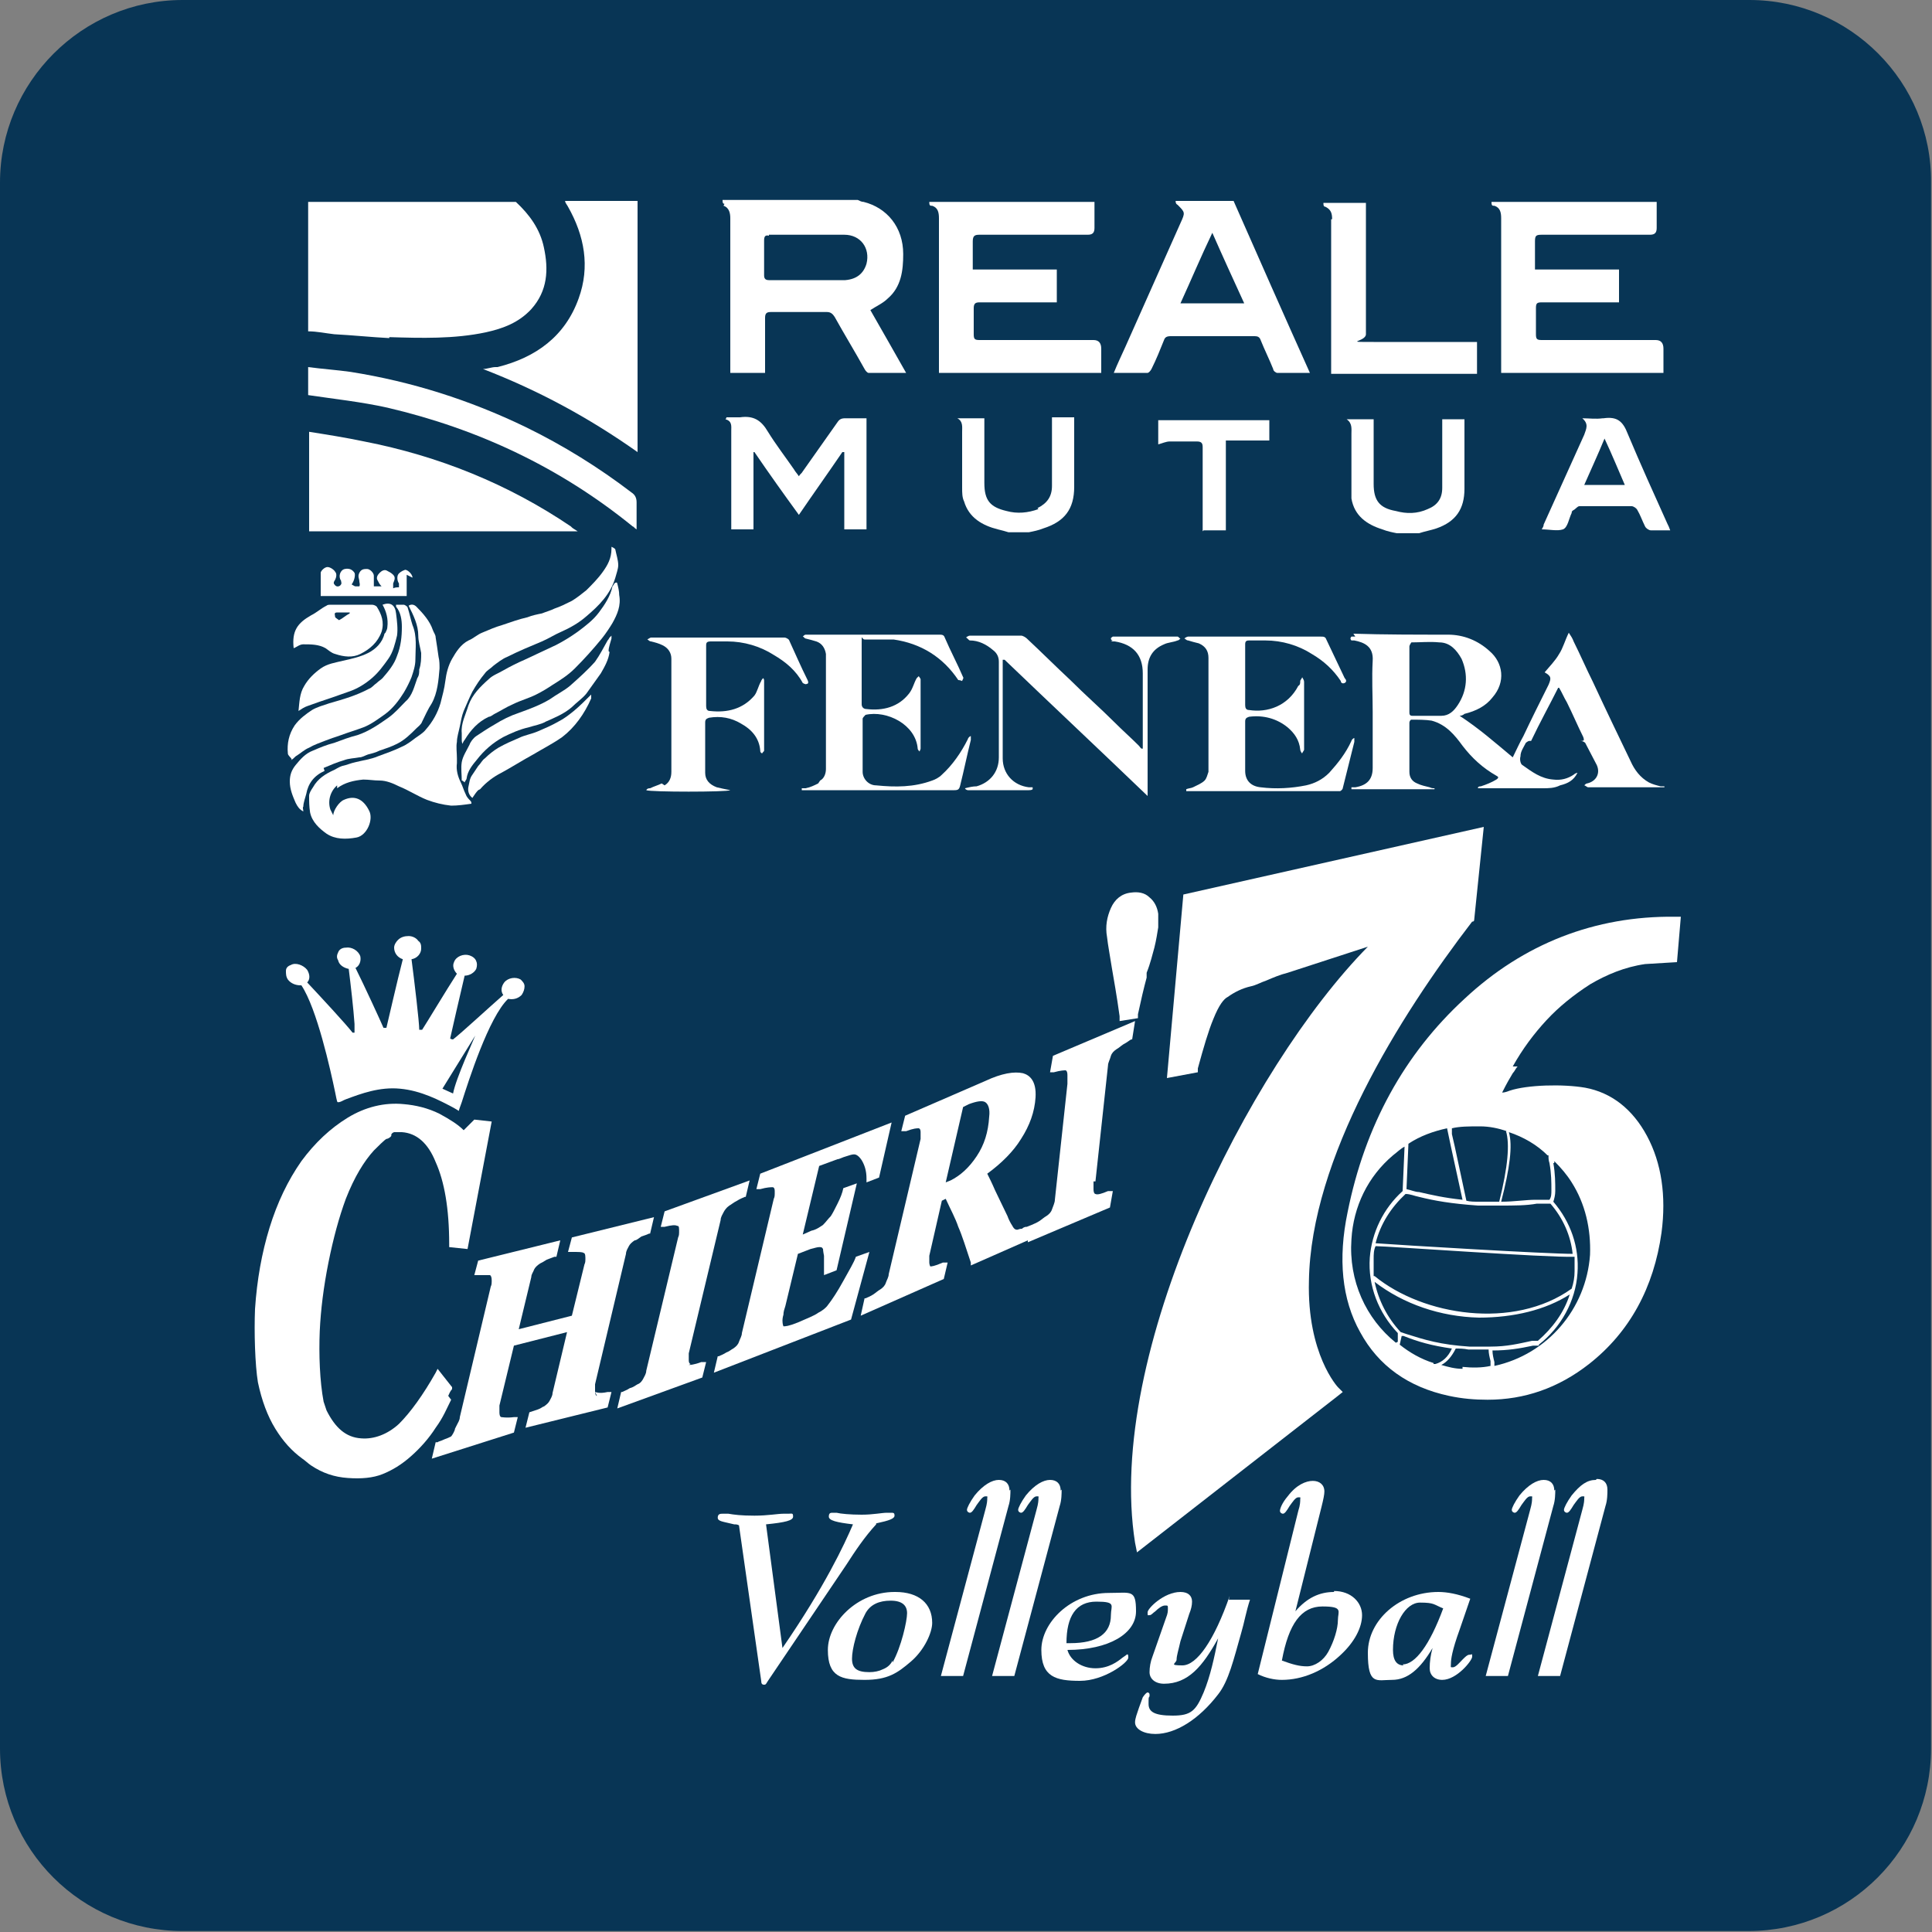 <?xml version="1.0" encoding="UTF-8"?>
<svg id="Livello_1" data-name="Livello 1" xmlns="http://www.w3.org/2000/svg" version="1.1" viewBox="0 0 200 200">
  <rect x="0" y="0" width="200" height="200" fill="#808080" stroke="none"/>
  <defs>
    <style>
      .cls-1 {
        fill: #083555;
      }

      .cls-1, .cls-2 {
        stroke-width: 0px;
      }

      .cls-2 {
        fill: #fff;
      }
    </style>
  </defs>
  <g id="Raggruppa_404" data-name="Raggruppa 404">
    <path id="Tracciato_307" data-name="Tracciato 307" class="cls-1" d="M18.9,0C8.5,0,0,8.5,0,18.9v162.1c0,10.5,8.5,18.9,18.9,18.9h162.1c10.5,0,18.9-8.5,18.9-18.9h0V18.9c.1-10.4-8.4-18.9-18.8-18.9H18.9Z"/>
  </g>
  <g>
    <path class="cls-2" d="M152.6,95.3l1-9.7-31.1,7-1.7,19,3.2-.6v-.4c.6-2.2,1.1-3.9,1.6-5.1.6-1.5,1.1-2.1,1.5-2.3.7-.5,1.5-.9,2.4-1.1.5-.1,1-.4,1.6-.6.7-.3,1.4-.6,2.2-.8l8.3-2.7c-12.4,12.6-27.2,42.1-24.1,61.7l.2,1,20.8-16.2.5-.4-.5-.5s-3.2-3.4-3-11c.2-12.7,9.3-27.3,16.9-37.2h.1Z"/>
    <path class="cls-2" d="M46.7,144.9l-.3-.4c.1-.2.2-.5.4-.7v-.2c0,0-1.5-1.9-1.5-1.9l-.2.4c-1.3,2.3-2.6,4.1-3.8,5.3-1.2,1.1-2.6,1.6-3.9,1.5-1.6-.1-2.7-1.1-3.6-2.9-.1-.3-.2-.6-.3-.9-.4-2.1-.5-4.9-.4-7.3.1-2.2.4-4.6.9-7.1.5-2.5,1.1-4.7,1.8-6.6.9-2.3,1.9-3.9,2.9-5,.4-.4,1.1-1.1,1.3-1.2.2,0,.6-.3.5-.4,0,0,0-.2.3-.3.3,0,.5,0,.8,0,1.5.1,2.7,1.1,3.5,3.1.9,2,1.4,4.8,1.4,8.5v.3s1.9.2,1.9.2l2.5-13.2-1.8-.2-1.1,1.1c-.6-.6-1.4-1.1-2.5-1.7-1.2-.6-2.5-.9-3.7-1-2-.2-4,.3-5.8,1.4-1.8,1.1-3.4,2.6-4.8,4.5-1.4,2-2.5,4.3-3.3,6.9-.8,2.6-1.3,5.4-1.5,8.4-.1,2.4,0,5.8.3,7.6.4,1.9,1,3.5,1.8,4.8.8,1.3,1.7,2.3,2.8,3.1.3.2.6.5.9.7,1.2.8,2.4,1.2,3.8,1.3,1.4.1,2.6,0,3.6-.4,1-.4,2-1,3-1.9.9-.8,1.8-1.8,2.5-2.9.8-1.1,1.1-1.9,1.7-3.1Z"/>
    <path class="cls-2" d="M61.8,144.5c0,0-.2,0-.2-.5,0,0,0-.2,0-.3,0-.1,0-.3,0-.4l3.2-13.5c0-.3.2-.6.3-.8.1-.2.3-.4.6-.6.2,0,.4-.2.7-.4.3-.1.6-.2.8-.3h.1c0,0,.4-1.7.4-1.7l-8.5,2.1-.4,1.5h.4c.7,0,1.1,0,1.2.1.1,0,.2.1.2.5,0,0,0,.1,0,.2,0,.1,0,.3-.1.5l-1.3,5.3-5.5,1.4,1.3-5.4c0-.3.2-.5.3-.8.1-.2.3-.4.6-.6.2-.1.4-.2.7-.4.3-.1.5-.2.8-.3h.2s.4-1.7.4-1.7l-8.5,2.1-.4,1.5h.4c.7,0,1.1,0,1.2,0,.1,0,.2.2.2.5,0,0,0,.1,0,.2,0,.1,0,.3-.1.5l-3.2,13.5c0,.3-.2.6-.3.8,0,0-.1.2-.2.4,0,.2-.3.7-.4.8-.2.1-.4.2-.7.3-.4.2-.6.2-.7.3h-.2s-.4,1.7-.4,1.7l8.5-2.7.4-1.6h-.4c-.8.1-1.2,0-1.3,0,0,0-.2,0-.2-.5,0,0,0-.1,0-.3,0-.1,0-.3,0-.4l1.5-6.2,5.5-1.4-1.5,6.3c0,.3-.2.6-.3.8-.1.2-.3.4-.6.6-.1,0-.3.2-.6.3l-.9.3-.4,1.6,8.5-2.1.4-1.6h-.4c-.9.2-1.2,0-1.3,0Z"/>
    <path class="cls-2" d="M71.5,141.2c0,0-.2,0-.2-.4,0,0,0-.2,0-.3,0-.1,0-.3,0-.4l3.3-13.8c0-.3.2-.6.3-.8.1-.2.3-.5.6-.7.2-.1.4-.3.8-.5.3-.2.6-.3.8-.4h.1c0,0,.4-1.7.4-1.7l-8.8,3.2-.4,1.6h.4c.8-.2,1.1-.2,1.3-.1.1,0,.2,0,.2.4,0,0,0,.1,0,.3,0,.1,0,.3-.1.5l-3.3,13.8c0,.3-.2.6-.3.8-.1.2-.3.5-.6.6-.2.1-.4.3-.8.4-.3.2-.6.3-.8.4h-.1c0,0-.4,1.7-.4,1.7l8.8-3.2.4-1.6h-.5c-.8.3-1.2.3-1.3.3Z"/>
    <path class="cls-2" d="M88.1,136.6l1.9-7-1.4.5h0c-.2.6-.7,1.4-1.3,2.5-.6,1.1-1.2,2-1.6,2.5-.2.3-.6.6-1,.8-.4.3-1.2.6-2.1,1-1,.4-1.3.4-1.5.4,0,0-.1-.2-.1-.6,0,0,0-.3.1-.6,0-.3.1-.6.2-.9l1.3-5.4,1.3-.5c.4-.1.7-.2.9-.2.2,0,.3,0,.4.2,0,0,0,.2.1.7,0,.4,0,.7,0,1.1v.9c0,0,1.3-.5,1.3-.5l2.1-9-1.4.5h0c-.1.5-.3,1-.6,1.6-.3.6-.5,1-.7,1.3-.3.3-.5.6-.8.9-.3.2-.7.5-1.2.6l-.9.4,1.7-7.1,1.9-.7c.2,0,.5-.2.9-.3.3-.1.6-.2.8-.2.1,0,.4,0,.8.6.3.5.5,1.1.5,1.9v.4s1.3-.5,1.3-.5l1.3-5.7-13.6,5.3-.4,1.6h.4c.7-.2,1.1-.2,1.3-.2,0,0,.2,0,.2.4,0,0,0,.1,0,.3,0,.1,0,.3-.1.5l-3.3,13.9c0,.3-.2.6-.3.9-.1.3-.3.5-.6.7-.2.1-.4.3-.7.4-.3.2-.6.3-.8.4h-.1c0,0-.4,1.7-.4,1.7l14.2-5.5h.1Z"/>
    <path class="cls-2" d="M113.4,122.3l1.3-12c0-.3.2-.6.3-1,.1-.3.3-.5.6-.7.2-.1.4-.3.7-.5.4-.2.6-.4.8-.5h.1c0,0,.3-1.9.3-1.9l-8.5,3.6-.3,1.7h.4c.7-.2,1.1-.2,1.2-.2,0,0,.2,0,.2.5,0,0,0,.2,0,.3,0,.1,0,.3,0,.6l-1.3,12c0,.3-.2.7-.3,1-.1.3-.3.5-.6.7-.2.1-.4.3-.7.5-.3.2-.6.3-.8.4h0s0,0,0,0l-.5.2c-.1,0-.3,0-.5.2-.3,0-.4.1-.5.1s-.3,0-.5-.4c-.2-.3-.4-.7-.5-1-.5-1-.9-1.9-1.3-2.7-.3-.7-.6-1.3-.8-1.7,1.5-1.1,2.7-2.3,3.5-3.6.9-1.4,1.4-2.8,1.5-4.3.1-1.7-.6-2.3-1.3-2.5-.9-.2-2.2,0-3.9.8l-8.3,3.6-.4,1.6h.5c.8-.3,1.1-.3,1.3-.3,0,0,.2,0,.2.4,0,0,0,.1,0,.2,0,.1,0,.3,0,.5l-3.3,14c0,.3-.2.6-.3.9-.1.3-.3.5-.6.7-.2.1-.4.3-.7.5-.3.2-.6.3-.8.4h-.1c0,0-.4,1.8-.4,1.8l8.6-3.8.4-1.7h-.5c-.9.4-1.2.4-1.3.4,0,0-.1-.2-.1-.4,0,0,0-.2,0-.3,0-.1,0-.3,0-.4l1.3-5.7.4-.2c.5,1.1,1,2,1.3,2.9.4.9.8,2.2,1.3,3.7v.3c0,0,5.9-2.6,5.9-2.6v-.4c0,0,0,.6,0,.6l8.5-3.6.3-1.7h-.5c-.7.3-1.1.4-1.3.3,0,0-.2,0-.2-.5,0,0,0-.2,0-.3,0-.2,0-.3,0-.5ZM98.4,122.2l-.5.2,1.8-7.8.6-.3c.8-.3,1.4-.4,1.7-.2.3.2.5.7.4,1.5-.1,1.6-.5,2.9-1.3,4.1-.8,1.2-1.7,2-2.7,2.5Z"/>
    <path class="cls-2" d="M31.2,102c1.6,2.4,3,8.7,3.5,11.1.2,1,.2,1,.3,1h0c0,0,0,0,0,0,.3,0,.5-.2.8-.3,1.6-.6,3.5-1.3,5.6-1.1,2.2.2,4.1,1.2,5.6,2l.5.3h0q0-.1.3-.9c.7-2.2,2.8-8.8,4.8-10.7.5.1,1,0,1.4-.4.2-.3.3-.6.3-.9,0-.3-.2-.5-.4-.7-.5-.3-1.3-.2-1.7.3-.3.4-.4.9-.1,1.3-1.6,1.4-4.3,3.9-5.2,4.6,0,0-.2,0-.3-.1.2-.9,1-4.4,1.5-6.5.5,0,1-.3,1.2-.7.1-.3.1-.6,0-.8-.1-.3-.4-.5-.7-.6-.6-.2-1.4.1-1.6.7-.2.4,0,.9.3,1.2-1.1,1.7-3.2,5.2-3.6,5.8,0,0-.2,0-.3,0,0-.8-.5-5-.8-7.3.6-.1,1-.6,1-1.1,0-.3,0-.6-.3-.8-.2-.3-.6-.5-1-.5-.4,0-.8.1-1.1.4-.2.2-.4.5-.4.8,0,.5.3,1,.9,1.2-.6,2.3-1.5,6.3-1.7,7.1-.1,0-.2,0-.3,0-.3-.7-2-4.4-2.9-6.2.4-.2.6-.7.5-1.2-.2-.6-.9-1-1.5-.9-.4,0-.7.2-.8.5-.1.2-.2.5,0,.8.1.5.6.8,1.1.9.2,1.6.5,4.2.6,5.7v.9s-.1,0-.2,0c-.7-.9-3.2-3.6-4.7-5.2.3-.3.3-.8,0-1.3-.4-.5-1.2-.8-1.7-.5-.3.1-.5.3-.5.6,0,.3,0,.6.2.9.3.4.8.6,1.3.6ZM49.2,107.2c-.1.3-2,4.4-2.3,6l-1.1-.5,3.4-5.5Z"/>
    <path class="cls-2" d="M115.9,105.1v.6c0,0,1.9-.3,1.9-.3v-.4c.3-1.4.6-2.7.9-3.8v-.5c.4-1,.6-1.9.8-2.6.2-.8.3-1.5.4-2.1,0-.6,0-1,0-1.4-.1-.7-.4-1.3-.9-1.7-.5-.5-1.2-.6-1.9-.5-1,.1-1.7.7-2.1,1.6-.4.9-.6,1.9-.4,3,.1.9.3,1.9.5,3.2.2,1.2.5,2.8.8,5Z"/>
    <path class="cls-2" d="M90.7,157.7c1.4-.3,1.9-.5,1.9-.8s-.1-.3-.4-.3-.2,0-.4,0c-.5,0-1.4.2-2.6.2s-2.2-.1-2.6-.2c-.2,0-.3,0-.4,0-.2,0-.4,0-.4.4s.8.6,2.5.8c-.9,2.1-2.9,6.4-7.3,12.8l-1.7-12.8c2-.2,2.8-.4,2.8-.8s-.1-.3-.5-.3-.3,0-.5,0c-.6,0-1.6.2-3,.2s-2.1-.1-2.7-.2c-.3,0-.5,0-.6,0-.2,0-.5,0-.5.4s.5.4,1.7.7c.2,0,.3,0,.5.1l2.3,16.1c0,.3.1.4.3.4s.2-.1.4-.4l8.1-12c.9-1.4,1.9-2.9,3.1-4.2Z"/>
    <path class="cls-2" d="M92.6,164.8c-3.9,0-6.9,3.2-6.9,6s1.4,3.1,3.8,3.1,3.4-.7,4.8-1.9c1.4-1.2,2.2-3,2.2-4,0-2-1.4-3.2-3.8-3.2ZM92.4,171.9c-.2.4-.5.7-1,.9-.4.2-.9.3-1.4.3-1.3,0-1.8-.4-1.8-1.4s.5-3,1.4-4.7c.5-.9,1.4-1.3,2.6-1.3s1.7.5,1.7,1.3-.6,3.5-1.5,5.1Z"/>
    <path class="cls-2" d="M104.5,154.3c0-.7-.4-1.1-1.1-1.1s-1.6.5-2.5,1.6c-.5.7-.8,1.3-.8,1.5s.2.3.3.3c.2,0,.4-.3.7-.8.3-.4.6-.9.9-.9s.2,0,.2.2,0,.5-.2,1.2l-4.6,17.2h2.3l4.7-17.6c.2-.6.2-1.3.2-1.7Z"/>
    <path class="cls-2" d="M109.8,154.3c0-.7-.4-1.1-1.1-1.1s-1.6.5-2.5,1.6c-.5.7-.8,1.3-.8,1.5s.2.3.3.3c.2,0,.4-.3.7-.8.3-.4.6-.9.9-.9s.2,0,.2.2,0,.5-.2,1.2l-4.6,17.2h2.3l4.7-17.6c.2-.6.2-1.3.2-1.7Z"/>
    <path class="cls-2" d="M116.7,171.3c-.1,0-.2.1-.5.3-.5.4-1.4,1.1-2.8,1.1s-2.6-.8-2.9-1.9c4.3,0,7.1-1.7,7.1-4s-.5-1.9-2.8-1.9c-4,0-7,3.1-7,5.9s1.5,3.2,4,3.2,5-1.9,5-2.4-.1-.3-.3-.3ZM110.4,170.1c0-2.8,1-4.3,3.1-4.3s1.5.4,1.5,1.4c0,1.9-1.4,2.9-4.2,2.9h-.4Z"/>
    <path class="cls-2" d="M127.3,165.2c-1.6,4.6-3.4,7.2-4.9,7.2s-.6-.2-.6-.6.2-1,.4-1.9l.9-2.8c.2-.5.3-.9.3-1.3,0-.6-.4-1-1.2-1-1.7,0-3.4,1.7-3.4,2.1s0,.3.2.3.3-.2.6-.4c.3-.3.7-.6,1-.6s.3,0,.3.3,0,.5-.2,1l-1.4,4c-.2.5-.3,1.1-.3,1.6,0,.7.6,1.2,1.5,1.2,2.5,0,4-1.8,5.6-4.7-.4,2-.8,3.9-1.5,5.6-.8,1.9-1.3,2.4-3.2,2.4s-2.5-.4-2.5-1.2,0-.6.1-.8c0,0,0-.1,0-.2,0-.1-.1-.2-.2-.2s-.3.2-.5.5l-.4,1.1c-.2.6-.4,1.1-.4,1.5,0,.7.9,1.2,2.1,1.2,2.1,0,4.5-1.5,6.5-4.1,1.1-1.4,1.6-3.6,2.4-6.4.3-1,.5-2.2.9-3.4h0c0,0-2.2,0-2.2,0h0Z"/>
    <path class="cls-2" d="M138.1,164.8c-1.5,0-2.8.6-4,2l2.7-10.8c.2-.8.3-1.3.3-1.6,0-.7-.5-1.1-1.2-1.1s-1.7.4-2.6,1.6c-.6.7-.8,1.3-.8,1.5s.2.3.3.3c.2,0,.4-.3.7-.8.3-.4.6-.9.9-.9s.2,0,.2.2,0,.6-.2,1.2l-4.2,16.9h0c0,0,0,0,0,0,.8.4,1.7.6,2.5.6,2.1,0,4.3-.9,6.1-2.6,1.4-1.3,2.2-2.8,2.2-4.1s-1.1-2.5-2.9-2.5ZM137.5,171c-.5.9-1.4,1.5-2.2,1.5s-1.5-.2-2.6-.6c.7-3.8,2-5.6,4.2-5.6s1.6.5,1.6,1.4-.4,2.2-1,3.3Z"/>
    <path class="cls-2" d="M152.1,171.3c-.2,0-.4.2-.7.5-.3.3-.7.8-1,.8s-.2,0-.2-.4.1-1.3.9-3.5l1.1-3.2h0c-1.3-.5-2.4-.7-3.3-.7-4,0-7.3,2.9-7.3,6.3s.9,2.8,2.5,2.8,2.9-1.1,4.2-3.3c-.2.7-.3,1.4-.3,2.1s.5,1.2,1.3,1.2c1.5,0,3.1-2,3.1-2.4s0-.2-.3-.2ZM145.3,172.4c-.7,0-1.1-.5-1.1-1.6,0-2.7,1.3-4.9,2.8-4.9s1.4.2,2.4.6c-1.4,3.8-2.9,5.8-4.2,5.8Z"/>
    <path class="cls-2" d="M160.9,154.3c0-.7-.4-1.1-1.1-1.1s-1.6.5-2.5,1.6c-.5.7-.8,1.3-.8,1.5s.2.3.3.3c.2,0,.4-.3.7-.8.3-.4.6-.9.9-.9s.2,0,.2.2,0,.5-.2,1.2l-4.6,17.2h2.3l4.7-17.6c.2-.6.2-1.3.2-1.7Z"/>
    <path class="cls-2" d="M165.2,153.2c-.9,0-1.6.5-2.5,1.6-.5.7-.8,1.3-.8,1.5s.2.3.3.3c.2,0,.4-.3.7-.8.3-.4.6-.9.9-.9s.2,0,.2.2,0,.5-.2,1.2l-4.6,17.2h2.3l4.7-17.6c.2-.6.2-1.3.2-1.7,0-.7-.4-1.1-1.1-1.1Z"/>
    <path class="cls-2" d="M40.3,34.9c3.3.1,6.7.2,10-.5,1.8-.4,3.4-1,4.7-2.4,1.7-1.9,1.8-4.1,1.3-6.4-.4-1.9-1.5-3.4-2.9-4.7h-21.5v13.4c.9,0,1.8.2,2.7.3,1.9.1,3.8.3,5.7.4Z"/>
    <path class="cls-2" d="M74.9,21.3c.6.2.7.8.7,1.3,0,5.1,0,10.2,0,15.3v.7h3.6v-.8c0-1.6,0-3.3,0-4.9,0-.5.2-.6.6-.6,1.9,0,3.9,0,5.8,0,.4,0,.6.2.8.5,1,1.8,2.1,3.6,3.1,5.4.1.2.3.4.4.4,1.3,0,2.5,0,3.9,0-1.3-2.3-2.5-4.4-3.7-6.5.6-.4,1.3-.7,1.8-1.2,1.4-1.2,1.6-2.9,1.6-4.6,0-2.8-1.7-4.8-4.1-5.4-.2,0-.4-.1-.6-.2h-14c0,.2,0,.4.2.4ZM79.6,24.3c1.3,0,2.7,0,4,0,1.3,0,2.5,0,3.8,0,1.7,0,2.7,1.4,2.3,3-.3,1-1,1.6-2.2,1.7-2.6,0-5.3,0-7.9,0-.4,0-.5-.2-.5-.5,0-1.2,0-2.4,0-3.6,0-.4.1-.6.5-.5Z"/>
    <path class="cls-2" d="M51.3,38c-.4,0-.9.2-1.3.2,5.7,2.2,10.9,5,16,8.6v-26h-7.5c0,.2.2.4.3.6,1.7,3,2.3,6.2,1.1,9.5-1.4,3.9-4.4,6.1-8.4,7.1Z"/>
    <path class="cls-2" d="M96.5,21.3c.6.2.7.7.7,1.3,0,5.1,0,10.2,0,15.3v.7h16.8v-2.5q0-.9-.8-.9c-3.9,0-7.8,0-11.8,0-.5,0-.6-.1-.6-.6,0-.9,0-1.8,0-2.7,0-.5.2-.6.6-.6,2.4,0,4.9,0,7.3,0,.2,0,.5,0,.7,0v-3.4h-8.7c0-1,0-2,0-2.9,0-.6.2-.7.7-.7,3.7,0,7.5,0,11.2,0,.5,0,.7-.2.7-.7,0-.9,0-1.8,0-2.7h-17.1c0,.2,0,.4.2.4Z"/>
    <path class="cls-2" d="M154.7,21.3c.6.2.7.7.7,1.3,0,5.1,0,10.2,0,15.3v.7h16.8v-2.5q0-.9-.8-.9c-3.9,0-7.8,0-11.8,0-.5,0-.6-.1-.6-.6,0-.9,0-1.8,0-2.7,0-.5.1-.6.6-.6,2.4,0,4.9,0,7.3,0,.2,0,.5,0,.7,0v-3.4h-8.7c0-1,0-2,0-2.9,0-.6.1-.7.7-.7,3.7,0,7.5,0,11.2,0,.5,0,.7-.2.7-.7,0-.9,0-1.8,0-2.7h-17.1c0,.2,0,.4.2.4Z"/>
    <path class="cls-2" d="M59.1,54.5c-6.5-4.4-13.7-7.3-21.4-8.8-1.9-.4-3.8-.7-5.7-1v10.3h27.8c-.3-.2-.5-.3-.6-.4Z"/>
    <path class="cls-2" d="M118.8,38.6c.1,0,.3-.2.4-.4.5-1,.9-2,1.3-3,.1-.3.3-.4.7-.4,2.9,0,5.8,0,8.7,0,.3,0,.5.1.6.4.4,1,.9,2,1.3,3,0,.2.3.4.4.4,1.1,0,2.2,0,3.4,0-2.7-6-5.3-11.9-7.9-17.8h-6c0,.1,0,.3.2.4.8.8.8.8.3,1.9-1.9,4.3-3.8,8.5-5.7,12.8-.4.9-.8,1.7-1.2,2.7,1.2,0,2.3,0,3.4,0ZM125.5,24.1c1.1,2.5,2.2,4.9,3.3,7.3h-6.6c1.1-2.4,2.1-4.8,3.3-7.3Z"/>
    <path class="cls-2" d="M65.5,54.5c.1,0,.2.2.4.3,0-1,0-1.9,0-2.8,0-.5-.2-.8-.5-1-3.4-2.6-7.1-4.9-11-6.8-5.8-2.8-11.8-4.7-18.1-5.7-1.4-.2-2.9-.3-4.4-.5v2.9c2.7.4,5.5.7,8.2,1.3,9.4,2.2,17.9,6.2,25.4,12.3Z"/>
    <path class="cls-2" d="M137.8,22.7c0,5.1,0,10.2,0,15.3v.7h15.1v-3.3c-.3,0-.5,0-.7,0-3.3,0-6.7,0-10,0s-.8,0-.8-.8c0-4.5,0-9.1,0-13.6h-4.4c0,.2,0,.4.2.4.6.3.7.7.7,1.3Z"/>
    <path class="cls-2" d="M142.2,43.4h-2.8c.6.4.5,1,.5,1.5,0,1.9,0,3.8,0,5.7,0,.3,0,.7,0,1,.3,1.8,1.6,2.7,3.2,3.2.5.2,1,.3,1.5.4h2.3c.6-.2,1.2-.3,1.8-.5,2-.7,2.9-2,2.9-4.1v-7.2h-2.3v.6c0,2.2,0,4.3,0,6.5,0,1.1-.5,1.8-1.5,2.2-1.1.5-2.2.5-3.3.2-1.7-.3-2.3-1.1-2.3-2.8v-6.7Z"/>
    <path class="cls-2" d="M107.5,52.7c-1.1.4-2.2.5-3.3.2-1.7-.4-2.3-1.1-2.3-2.9s0-4,0-6c0-.2,0-.5,0-.7h-2.8c.6.3.5.9.5,1.4,0,1.9,0,3.9,0,5.8,0,.5,0,1,.2,1.4.5,1.7,1.9,2.5,3.5,2.9.4.1.8.2,1.1.3h2.1c.5-.1,1-.2,1.5-.4,2.2-.7,3.2-2,3.2-4.3v-7.2h-2.3c0,.2,0,.5,0,.7,0,2.1,0,4.3,0,6.4,0,1.1-.5,1.8-1.5,2.3Z"/>
    <path class="cls-2" d="M165.9,43.3c-.7.1-1.4,0-2.1,0,.7.6.4,1.1.2,1.7-1.4,3.1-2.8,6.2-4.2,9.3,0,.2-.1.3-.2.5.8,0,1.6.2,2.2,0,.5-.2.6-1.1.9-1.7,0-.1,0-.2.2-.3.2-.1.4-.4.6-.4,1.8,0,3.6,0,5.4,0,.2,0,.5.2.6.4.3.5.5,1.1.8,1.7.1.2.4.4.6.4.6,0,1.3,0,2,0h0c-.1-.3-.2-.5-.3-.7-1.4-3.1-2.8-6.2-4.1-9.3-.5-1.3-1.1-1.8-2.5-1.6ZM164,50.2c.7-1.6,1.4-3.1,2.1-4.8.8,1.7,1.4,3.2,2.1,4.8h-4.3Z"/>
    <path class="cls-2" d="M75.7,54.1c0,.2,0,.5,0,.7h2.3v-8s0,0,.1,0c1.5,2.2,3,4.3,4.6,6.5,1.5-2.2,3-4.3,4.5-6.5,0,0,.1,0,.2,0v8h2.3v-11.5c-.8,0-1.5,0-2.2,0-.4,0-.6.1-.8.4-1.2,1.7-2.4,3.4-3.6,5.1-.1.2-.3.3-.4.5-.2-.3-.4-.5-.5-.7-.9-1.3-1.9-2.6-2.7-3.9-.7-1.2-1.5-1.7-2.9-1.5-.5,0-1,0-1.4,0,0,0,0,.1-.1.2.7.2.6.7.6,1.2,0,3.1,0,6.3,0,9.4Z"/>
    <path class="cls-2" d="M124.6,54.9h2.3v-9.3h4.5v-2.1h-11.5v2.5c.4-.1.8-.3,1.2-.3.9,0,1.9,0,2.8,0,.5,0,.6.2.6.6,0,2.1,0,4.2,0,6.3v2.4Z"/>
    <path class="cls-2" d="M140.3,65.9c-.1,0-.3,0-.4,0,0,0-.1.1-.1.2,0,0,0,.1.1.2,0,0,.2,0,.3,0,1,.2,2,.6,1.9,2.1-.1,1.8,0,3.5,0,5.3,0,1.9,0,3.9,0,5.8,0,1.2-.6,1.8-1.8,2-.1,0-.3,0-.4,0,0,0,0,.1,0,.2.1,0,.2,0,.3,0,2.6,0,5.2,0,7.9,0,.1,0,.3,0,.4,0,0,0,0,0,0-.1-.2,0-.3,0-.5-.1-.4-.1-.9-.2-1.3-.4-.5-.2-.8-.6-.8-1.2,0-1.7,0-3.4,0-5.1,0-.1.1-.3.2-.3.7,0,1.5,0,2.1.1,1.5.4,2.4,1.5,3.2,2.6,1,1.3,2.1,2.3,3.5,3.1.2.1.3.2,0,.4-.5.3-1,.5-1.6.7-.1,0-.2,0-.3.1,0,0,0,0,0,.1.1,0,.3,0,.4,0,2.1,0,4.2,0,6.3,0,.6,0,1.2,0,1.8-.3.8-.2,1.4-.5,1.8-1.3-.1,0-.3.1-.4.2-.6.4-1.3.6-2.1.5-1.3-.1-2.2-.8-3.2-1.5-.2-.1-.3-.6-.2-.9,0-.5.3-.9.5-1.3,0-.1.3-.3.4-.3,1.8,0,3.5,0,5.3,0,.2,0,.4.1.5.2.4.8.8,1.5,1.2,2.3.4.9-.1,1.7-1,1.9-.1,0-.2.1-.3.2.1,0,.3.2.4.2,2.5,0,5,0,7.5,0,.1,0,.3,0,.4,0,0,0,0,0,0-.1-.1,0-.2,0-.4,0-.4-.1-.8-.2-1.2-.4-.9-.5-1.5-1.3-1.9-2.2-1.3-2.7-2.6-5.4-3.9-8.2-.7-1.4-1.3-2.8-2-4.2-.1-.3-.3-.6-.5-.9-.4.8-.6,1.6-1,2.2-.4.7-1,1.3-1.5,1.9,0,0,0,0,0,0,.7.4.7.6.4,1.3-.9,1.8-1.8,3.6-2.6,5.3-.4.7-.7,1.4-1.1,2.2-1.8-1.5-3.5-3-5.5-4.3.2,0,.4-.1.5-.2,1.2-.3,2.2-.8,2.9-1.7,1.4-1.6,1.1-3.6-.3-4.8-1.2-1.1-2.7-1.7-4.3-1.7-3.3,0-6.6,0-9.8-.1ZM161.2,71.2c0,0,.1,0,.2,0,.3.5.5,1,.8,1.5.6,1.2,1.1,2.4,1.7,3.6.1.3.1.4-.2.4-1.6,0-3.3,0-4.9,0,0,0-.1,0-.3,0,.9-1.9,1.9-3.7,2.8-5.5ZM151.3,68.2c.7,1.6.6,3.3-.4,4.8-.4.6-.9,1.1-1.7,1.1-1,0-2,0-3,0-.3,0-.3-.2-.3-.4,0-1.1,0-2.3,0-3.4h0c0-1.1,0-2.2,0-3.4,0-.1.2-.4.2-.4,1,0,1.9-.1,2.9,0,1.1,0,1.8.8,2.3,1.7Z"/>
    <path class="cls-2" d="M34.9,81.6c.8-.6,1.7-.8,2.7-.9.6,0,1.1.1,1.7.1.7,0,1.4.3,2,.6,1,.4,1.9,1,2.9,1.4.8.3,1.6.5,2.5.6.7,0,1.4-.1,2.1-.2,0-.1,0-.2-.1-.3-.2-.2-.4-.4-.5-.7-.2-.4-.3-.8-.5-1.2-.3-.6-.5-1.3-.4-2,0-.2,0-.3,0-.5,0-.6-.1-1.2,0-1.7,0-.5.2-1.1.3-1.6.1-.5.2-1.1.4-1.6.3-.7.6-1.4.9-2,.4-.7.8-1.3,1.3-1.9.2-.3.6-.5.9-.8.4-.3.9-.7,1.4-.9,1.2-.6,2.4-1.1,3.6-1.6.7-.3,1.3-.7,2-1,.9-.4,1.8-.9,2.6-1.6,1.3-1.1,2.5-2.3,3-4,.1-.4.3-.9.3-1.3,0-.5-.2-1.1-.3-1.6,0-.1-.2-.2-.4-.3,0,.1,0,.2,0,.2,0,1-.4,1.7-.9,2.4-.5.7-1.1,1.3-1.7,1.9-.5.4-1,.8-1.5,1.1-.6.3-1.2.6-1.8.8-.4.2-.8.3-1.3.5-.5.1-1,.2-1.5.4-.9.2-1.7.5-2.6.8-.7.2-1.4.5-2.1.8-.5.2-.9.6-1.4.8-.8.4-1.3,1.2-1.7,1.9-.4.7-.6,1.5-.7,2.3-.1.8-.3,1.5-.5,2.3-.3,1-.8,1.9-1.5,2.7-.3.4-.7.6-1.1.9-.4.3-.9.7-1.4.9-.8.4-1.7.7-2.5,1-.7.3-1.5.4-2.3.6-.5.1-.9.3-1.4.4-.3.1-.6.3-.8.4-.9.4-1.7.9-2.2,1.8-.2.3-.4.6-.4.9,0,.5,0,1.1.1,1.7.2,1,1,1.7,1.7,2.2.9.6,2,.6,3.1.4,1.1-.2,1.8-1.9,1.3-2.8-.6-1.2-1.5-1.6-2.6-1.1-.5.2-1.1,1.1-1.1,1.6-.1-.2-.2-.4-.3-.6-.3-.9,0-1.9.7-2.5Z"/>
    <path class="cls-2" d="M84.7,81.1c-.4.2-.8.4-1.3.5-.1,0-.3,0-.4,0v.2c.2,0,.4,0,.6,0,5.1,0,10.1,0,15.2,0,.4,0,.5-.1.6-.5.4-1.6.7-3.1,1.1-4.7,0-.1,0-.3,0-.4-.1,0-.3.2-.3.3-.7,1.4-1.6,2.7-2.7,3.7-.3.3-.7.5-1,.6-1.9.7-3.8.7-5.8.5-.8,0-1.4-.7-1.4-1.4,0-1.8,0-3.7,0-5.5,0-.1.2-.3.3-.4,2.2-.5,5.2,1,5.4,3.5,0,.1.1.2.2.3,0-.1.1-.2.1-.3,0-2.4,0-4.8,0-7.2,0,0-.1-.2-.2-.3,0,0-.2.2-.2.2-.3.5-.4,1.1-.8,1.6-1.1,1.4-2.7,1.8-4.4,1.6-.3,0-.5-.2-.5-.5,0-1,0-2,0-3,0-1.1,0-2.2,0-3.3s0-.4.3-.4c1,0,2,0,3,0,2.8.4,5.1,1.8,6.7,4.2,0,0,.2,0,.4.1,0-.1.2-.3.1-.4-.6-1.4-1.3-2.7-1.9-4.1-.1-.3-.3-.3-.6-.3-2.5,0-4.9,0-7.4,0-1.4,0-2.9,0-4.3,0s-1.4,0-2.1,0c-.1,0-.2.1-.3.2.1,0,.2.2.3.2.4.1.8.2,1.1.3.6.2.9.7,1,1.3,0,1,0,2,0,3,0,1.7,0,3.4,0,5.1,0,1.3,0,2.6,0,3.8,0,.5-.2,1-.6,1.2Z"/>
    <path class="cls-2" d="M123,65.9c-.1,0-.3.1-.4.2.1,0,.2.2.4.2.3.1.7.2,1.1.3.7.3,1,.8,1,1.5,0,.3,0,.7,0,1,0,3.5,0,7,0,10.5,0,0,0,.2,0,.3-.1.3-.2.7-.4.9-.3.3-.8.5-1.2.7-.2.1-.5.1-.7.2,0,0,0,.1,0,.2.1,0,.3,0,.4,0,5.1,0,10.1,0,15.2,0s.2,0,.3,0c.1,0,.3-.2.3-.3.4-1.6.8-3.2,1.2-4.8,0-.1,0-.3,0-.4-.1,0-.3.2-.3.3-.6,1.3-1.4,2.3-2.3,3.3-.7.7-1.5,1.1-2.4,1.3-1.5.3-3.1.4-4.7.2-1-.1-1.6-.7-1.6-1.7,0-1.7,0-3.4,0-5.1,0-.3.1-.4.4-.5,1.5-.2,2.9.2,4,1.1.7.6,1.2,1.3,1.3,2.3,0,.1.1.3.2.4,0-.1.2-.3.2-.4,0-1.7,0-3.4,0-5.1,0-.6,0-1.2,0-1.9,0-.2-.1-.3-.2-.5,0,.1-.2.3-.2.4,0,.2,0,.4-.2.5-1.1,2.1-3.2,2.8-5.1,2.5-.3,0-.4-.2-.4-.5,0-2.1,0-4.2,0-6.3,0-.3.1-.4.4-.4.6,0,1.1,0,1.7,0,1.7,0,3.4.5,4.8,1.4,1.2.7,2.2,1.6,3,2.8,0,.2.2.3.4.2.2-.1.2-.3,0-.5-.6-1.3-1.3-2.7-1.9-4-.1-.3-.3-.3-.6-.3-3,0-6.1,0-9.1,0-1.5,0-3.1,0-4.6,0Z"/>
    <path class="cls-2" d="M115,66.4c.1,0,.3,0,.4,0,1.9.3,2.9,1.4,2.9,3.3,0,2.1,0,4.2,0,6.3,0,.5,0,1,0,1.5,0,0,0,0-.1,0-.1,0-.2-.2-.3-.3-.8-.8-1.7-1.6-2.5-2.4-1.5-1.5-3.1-2.9-4.6-4.4-1.5-1.4-3-2.9-4.5-4.3-.1-.1-.4-.3-.6-.3-1.8,0-3.5,0-5.3,0-.1,0-.3.1-.4.2.1,0,.3.3.4.3.9,0,1.7.4,2.4,1,.4.3.6.7.6,1.2,0,3.3,0,6.6,0,9.9,0,1.5-.9,2.6-2.3,3-.4,0-.8.1-1.2.2,0,.1.2.2.3.2.2,0,.4,0,.6,0,1.9,0,3.8,0,5.7,0,.1,0,.3,0,.4-.1,0,0,0-.1,0-.2-.1,0-.2,0-.4,0-1.6-.2-2.7-1.4-2.7-3,0-.9,0-1.8,0-2.6,0-2.1,0-4.3,0-6.4,0-.4,0-.8,0-1.2,0,0,.1,0,.2,0,4.9,4.7,9.8,9.3,14.8,14.1,0-.2,0-.2,0-.3,0-4.3,0-8.5,0-12.8,0-1.2.5-2.1,1.7-2.6.4-.2.9-.2,1.4-.4.1,0,.2-.1.3-.2-.1,0-.2-.2-.3-.2,0,0-.1,0-.2,0h-6.2c-.1,0-.2,0-.3,0,0,0-.2.1-.2.2,0,0,0,.2.2.2Z"/>
    <path class="cls-2" d="M68.5,81.1c-.4.2-.8.3-1.2.5-.1,0-.3,0-.4.2.4.2,8.4.2,8.7,0-.5-.1-1-.2-1.4-.3-.8-.3-1.2-.8-1.2-1.5,0-1.7,0-3.4,0-5.2,0-.3.1-.4.4-.5,1.2-.2,2.3,0,3.3.6,1.1.6,1.9,1.5,2,2.8,0,.1,0,.2.2.3,0-.1.2-.2.2-.3,0-2.4,0-4.8,0-7.2,0-.1,0-.2-.1-.3,0,0-.2.2-.2.3-.3.5-.4,1.1-.7,1.5-1.2,1.4-2.8,1.8-4.6,1.6-.3,0-.4-.2-.4-.5,0-2.1,0-4.2,0-6.3,0-.3.1-.4.5-.4.6,0,1.1,0,1.7,0,1.7,0,3.4.5,4.8,1.4,1.2.7,2.3,1.6,3,2.9,0,0,.3.2.4.1.2,0,.2-.2.1-.4-.7-1.4-1.3-2.8-1.9-4.1,0-.1-.3-.3-.5-.3-3.5,0-7,0-10.5,0-1.1,0-2.2,0-3.3,0-.1,0-.2.1-.4.2.1,0,.2.2.4.2.4.1.8.2,1.2.4.6.3.9.8.9,1.4,0,.7,0,1.4,0,2.2,0,2,0,4,0,6,0,1.2,0,2.3,0,3.5,0,.6-.2,1.1-.7,1.4Z"/>
    <path class="cls-2" d="M64.1,61.6c0-.4-.1-.8-.2-1.2,0,0,0-.1-.1-.1,0,0-.1,0-.2.1,0,0-.1.2-.2.3-.2,1-.8,1.9-1.4,2.7-.6.8-1.4,1.4-2.2,2-.7.5-1.5,1-2.3,1.4-1.1.5-2.1,1-3.2,1.5-.7.3-1.5.7-2.2,1.1-.5.3-1.1.5-1.5.9-.9.8-1.7,1.6-2.1,2.7-.3,1-.8,1.9-.7,2.9,0,.2,0,.4,0,.6,0,.2,0,.4.1.5,0-.1.1-.3.2-.4,0,0,0,0,0,0,.6-1,1.4-1.9,2.5-2.4.2,0,.4-.2.6-.3.6-.3,1.2-.7,1.9-1,.8-.4,1.6-.6,2.4-1,.6-.3,1.1-.6,1.7-1,.8-.5,1.6-1,2.3-1.7,1-1,1.9-2,2.8-3.1.4-.5.8-1.1,1.1-1.6.5-.9.9-1.8.7-2.9Z"/>
    <path class="cls-2" d="M33.5,79.5c.7-.3,1.4-.6,2.1-.8.5-.2,1.1-.2,1.6-.3.3,0,.6-.2.9-.3.4-.1.8-.2,1.2-.4.6-.2,1.2-.4,1.8-.7.8-.4,1.4-1,2-1.6.2-.2.5-.4.6-.7.3-.6.6-1.3,1-1.9.6-1.1.7-2.4.8-3.6,0-.4,0-.8-.1-1.2-.1-.7-.2-1.4-.3-2,0-.3-.2-.5-.3-.8-.3-.9-1-1.7-1.7-2.4-.2-.2-.5-.3-.8-.1.5,1,1,2,1,3.1,0,.6.2,1.2.3,1.8,0,.6,0,1.1-.2,1.7,0,.3,0,.6-.2.9-.3.8-.5,1.8-1.2,2.4-.6.6-1.1,1.2-1.8,1.7-1,.7-2,1.4-3.2,1.8-.8.2-1.6.5-2.4.8-.8.2-1.5.5-2.2.8-.8.3-1.3.9-1.8,1.5-.4.5-.6,1-.6,1.7,0,.8.3,1.5.6,2.2.2.4.4.7.8.9,0-.2-.1-.4,0-.5,0-.4.2-.9.3-1.3.2-1.1.8-1.9,1.9-2.4Z"/>
    <path class="cls-2" d="M30.1,78.7c.2-.1.3-.2.5-.4.5-.3.9-.7,1.4-.9.5-.3,1.1-.5,1.6-.7.5-.2,1.1-.4,1.7-.6.8-.3,1.5-.5,2.3-.8.8-.3,1.6-.9,2.3-1.4.8-.6,1.4-1.4,1.9-2.2.3-.5.6-1.1.8-1.6.2-.6.4-1.2.4-1.8,0-1.2.2-2.4-.3-3.6-.2-.6-.3-1.2-.5-1.8,0-.1-.3-.3-.4-.3-.2,0-.5,0-.8,0,0,.1,0,.2,0,.2.5.6.6,1.4.6,2.1,0,1-.1,2-.5,3-.3.9-.9,1.6-1.5,2.3-.2.2-.4.3-.6.5-.3.2-.5.5-.8.6-1.3.7-2.7,1.1-4.1,1.5-.6.2-1.3.4-1.8.7-.6.4-1.3.9-1.8,1.6-.6.9-.8,1.9-.7,2.9,0,.2.3.4.4.6Z"/>
    <path class="cls-2" d="M31.4,66.7c.8,0,1.6,0,2.3.4.3.2.6.5,1,.6.9.3,1.8.4,2.6,0,1-.5,1.8-1.2,2.2-2.3.3-1,0-1.8-.5-2.6-.1-.1-.3-.2-.5-.2-1.4,0-2.8,0-4.3,0-.1,0-.3,0-.4.1-.6.3-1,.7-1.6,1-1.4.8-2,1.6-1.8,3.4.3-.1.6-.4,1-.4ZM34.9,63.4c.4,0,.8,0,1.3,0,0,0,0,.1,0,.1-.4.2-.7.5-1.1.7,0,0-.3-.2-.4-.3,0-.2-.2-.5.2-.5Z"/>
    <path class="cls-2" d="M63,67.4c0-.4.2-.9.3-1.3,0-.1,0-.2,0-.3,0,0-.1.1-.2.2,0,0-.1.2-.2.3-.4.7-.8,1.5-1.3,2.2-.8.9-1.7,1.7-2.6,2.5-.6.5-1.4.9-2.1,1.4-1,.6-2.1,1-3.2,1.4-.9.3-1.7.7-2.5,1.2-.7.4-1.3.8-1.9,1.2-.3.2-.6.6-.7.9-.3.6-.7,1.2-.8,1.8-.1.6,0,1.3,0,1.9.1,0,.2.1.3.2,0-.1.2-.3.2-.4.1-.8.6-1.4,1.1-2,.7-.9,1.6-1.7,2.7-2.3.8-.4,1.7-.8,2.6-1,.6-.2,1.3-.3,1.8-.6.9-.4,1.9-.8,2.7-1.5.5-.5,1.1-.9,1.5-1.4.5-.7,1-1.4,1.5-2.1.4-.7.8-1.4.9-2.2Z"/>
    <path class="cls-2" d="M39.8,65.6c-.2.9-.9,1.6-1.7,2-.8.4-1.7.6-2.6.8-.8.2-1.6.3-2.3.8-.7.5-1.3,1.1-1.7,1.8-.5.8-.5,1.7-.6,2.6.3-.2.6-.4.9-.5.8-.3,1.7-.6,2.6-.9.6-.2,1.1-.4,1.7-.6.9-.3,1.7-.8,2.4-1.4.7-.6,1.2-1.3,1.7-2,.5-.7.7-1.6.9-2.4.1-.7,0-1.5-.1-2.3-.1-.9-.6-1.2-1.4-.9.4.7.6,1.5.5,2.3,0,.2-.1.4-.2.6Z"/>
    <path class="cls-2" d="M49.7,81.7c.6-.7,1.4-1.3,2.2-1.7,1.1-.6,2.2-1.3,3.3-1.9,1-.6,2-1.1,3-1.8,1.3-1,2.3-2.4,3-4,0,0,0-.2,0-.4-.6.6-1.2,1.2-1.8,1.7-.5.4-1,.8-1.6,1.1-.7.4-1.4.7-2.1,1-.7.3-1.4.4-2,.7-.7.3-1.4.6-2.1,1-.5.3-1,.7-1.4,1.1-.3.2-.4.5-.7.8-.2.3-.4.6-.6.9-.3.4-.3.8-.4,1.2-.1.4,0,.9.4,1.2.2-.3.4-.6.6-.8Z"/>
    <path class="cls-2" d="M42.7,59.8c0-.4-.6-.9-.8-.8-.3.1-.6.3-.7.5-.1.2-.1.6.1.9,0,0,0,.4,0,.4-.2,0-.4,0-.6.1,0-.2,0-.4,0-.5.1-.3.3-.6,0-.9-.2-.2-.4-.3-.6-.4-.3-.2-.6,0-.8.2-.2.2-.4.5-.2.8.1.2.2.4.4.6,0,0,0,0-.2,0-.2,0-.4,0-.6,0,0-.2,0-.3,0-.5,0-.2,0-.4,0-.6,0-.3-.4-.7-.7-.7-.3,0-.6,0-.8.4-.2.4,0,.6,0,.9,0,.1.1.3,0,.5,0,0-.3,0-.4,0-.1,0-.2-.1-.4-.2.3-.4.4-1,.3-1.2-.2-.3-.5-.5-1-.4-.5.1-.7.8-.4,1.2,0,.1.1.3,0,.4-.1.2-.4.3-.6.1-.2-.2-.2-.3,0-.6.1-.2.2-.6,0-.8-.1-.2-.5-.5-.8-.5-.3,0-.7.4-.7.6,0,.8,0,1.6,0,2.4h8.9c0-.8,0-1.5,0-2.2Z"/>
    <path class="cls-2" d="M156.6,110.4c1-1.8,2.2-3.4,3.5-4.8,1.3-1.4,2.8-2.6,4.5-3.7,1.7-1,3.6-1.8,5.7-2.1l3.3-.2.4-4.7h-.6c-8.3-.1-15.7,2.8-21.8,8.5-6.2,5.7-10.3,13.1-12.1,22.1-1,4.8-.6,9,1.3,12.4,1.9,3.5,5,5.7,9.2,6.6,1.4.3,2.7.4,4,.4,3.8,0,7.3-1.2,10.5-3.7,4.2-3.3,6.7-7.9,7.5-13.6.5-3.8,0-7.2-1.5-10-1.5-2.8-3.7-4.5-6.4-5-2.3-.4-6-.3-7.8.3-.5.2-.7.2-.8.2,0,0,0,0,0,0,.5-1,.8-1.5,1.1-2,.2-.2.3-.5.5-.7ZM145.8,118.4c1.2-.8,2.6-1.3,4-1.6l.4,1.9c.4,1.8.9,4.1,1.2,5.5-1.9-.2-3.2-.5-4.5-.8-.4,0-.8-.2-1.3-.3l.2-4.7ZM144.5,139c-3.1-2.5-4.9-6.4-4.6-10.7.2-3.4,1.7-6.5,4.3-8.7.4-.3.8-.7,1.2-.9l-.2,4.6s0,0,0,0c-2,1.8-3.2,4.3-3.4,6.9-.2,2.9.9,5.7,2.9,7.8v.9ZM142.2,132.1s0,0,0,0c0-.6,0-1.2,0-1.8,0-.4,0-.9.2-1.3,1.2,0,17.7,1.2,20.6,1.1,0,.5,0,1,0,1.5,0,.6-.1,1.2-.3,1.8-6,4.3-15.4,2.8-20.4-1.3ZM162.5,134c-.6,1.9-1.8,3.5-3.3,4.8h-.6c-1.4.3-2.6.6-4.3.6,0,0,0,0-.1,0-.6,0-1.3,0-2.1,0-3-.2-4.6-.7-6.5-1.3l-.6-.2c-1.4-1.5-2.3-3.3-2.7-5.2,3,2.3,6.8,3.6,10.8,3.7,3.6,0,6.9-.8,9.4-2.4ZM148.4,141.1c-1.3-.4-2.5-1.1-3.5-1.9l.2-.9h.2c1.5.6,2.9,1,5,1.3-.4.9-1,1.4-1.7,1.6,0,0-.1,0-.2,0ZM151.4,141.7c-.8,0-1.5-.2-2.2-.4.6-.3,1.1-.9,1.5-1.7.4,0,.8,0,1.3.1.8,0,1.5,0,2.1,0,0,.4.1.8.2,1.2v.5c-.9.2-1.9.2-2.9.1ZM160.9,120.4c0,0,0-.2,0-.2.7.7,1.3,1.4,1.8,2.2,1.4,2.2,2,4.8,1.9,7.5-.4,5.6-4.4,10.3-9.9,11.5v-.4c-.1-.4-.2-.8-.2-1.2,1.6,0,2.8-.2,4.2-.5h.6c0-.1,0-.1,0-.1,2.3-1.8,3.8-4.5,4-7.4.2-2.7-.7-5.3-2.5-7.4.1-.3.2-.7.2-1.1,0-.8,0-1.8-.2-2.9ZM162.9,129.8c-2.8,0-17.8-.9-20.5-1.1.5-2,1.6-3.7,3.1-5.1.5,0,.9.2,1.4.3,1.6.4,3.3.7,6.1.9.8,0,1.6,0,2.2,0,0,0,0,0,0,0,1.6,0,2.8,0,3.9-.2.4,0,.9,0,1.4,0,1.3,1.5,2.1,3.3,2.3,5.2ZM160.3,119.6c0,.3,0,.5.1.8.2,1.1.2,2,.2,2.8,0,.4,0,.7-.2,1-.5,0-.9,0-1.4,0-1.1,0-2.2.2-3.6.2.9-3.5,1.2-5.8.8-7.2,1.5.5,2.9,1.3,4,2.4ZM155.9,117.1c.4,1.3.2,3.7-.7,7.3-.6,0-1.3,0-2.1,0-.5,0-.9,0-1.3-.1-.3-1.4-.8-3.7-1.2-5.6l-.3-1.3v-.6c.8-.2,1.8-.2,2.9-.2,1,0,1.9.2,2.8.5Z"/>
  </g>
</svg>